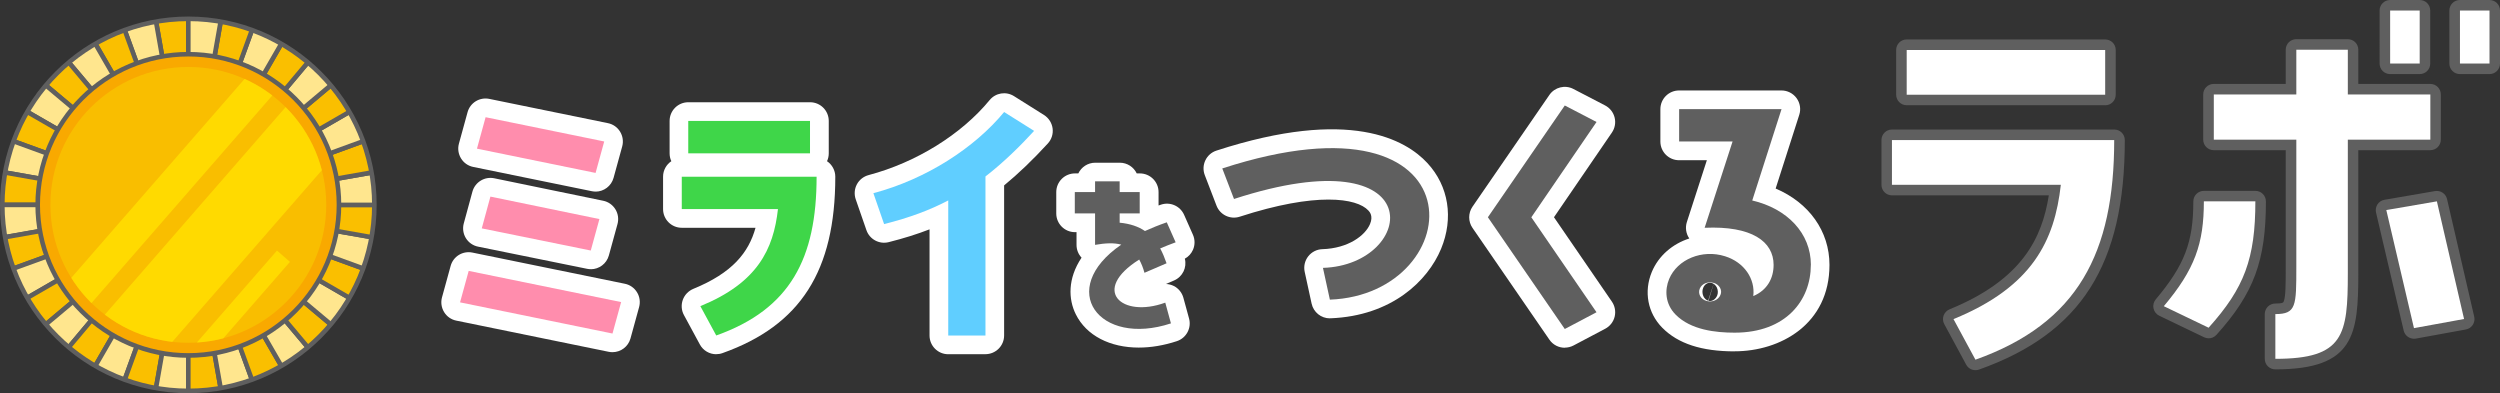<?xml version="1.0" encoding="UTF-8"?><svg xmlns="http://www.w3.org/2000/svg" xmlns:xlink="http://www.w3.org/1999/xlink" viewBox="0 0 462.62 72.76"><rect x="0" y="0" width="462.62" height="72.76" fill="#333333" stroke="none"/><defs><style>.f{fill:none;}.g{fill:#f9be00;}.h{fill:#f9a900;}.i{fill:#fabf00;}.j{fill:#fff;}.k{fill:#ffda00;}.l{fill:#ffe68e;}.m{fill:#ff8dad;}.n{fill:#3fd649;}.o{fill:#60ceff;}.p{fill:#5f5f5f;}.q{clip-path:url(#e);}.r{clip-path:url(#d);}</style><clipPath id="d"><circle class="f" cx="34.85" cy="37.91" r="34.42"/></clipPath><clipPath id="e"><circle class="g" cx="34.85" cy="37.91" r="25.52"/></clipPath></defs><g id="a"/><g id="b"><g id="c"><g><g><g class="r"><g><g><polygon class="i" points="28.06 -.6 34.85 37.91 34.85 -1.2 28.06 -.6"/><path class="p" d="M34.43,37.98L27.56-.99l7.72-.67V37.91l-.84,.07ZM28.56-.22l5.87,33.27V-.73L28.56-.22Z"/></g><g><polygon class="l" points="21.47 1.16 34.85 37.91 28.06 -.6 21.47 1.16"/><path class="p" d="M34.45,38.06L20.92,.87l7.48-2,6.87,38.97-.82,.22ZM22.03,1.45l11.55,31.75L27.72-.07l-5.69,1.52Z"/></g><g><polygon class="i" points="15.3 4.04 34.85 37.91 21.47 1.16 15.3 4.04"/><path class="p" d="M34.48,38.12L14.69,3.85,21.71,.58l13.53,37.19-.77,.36ZM15.9,4.23l16.89,29.26L21.23,1.74l-5.34,2.49Z"/></g><g><polygon class="l" points="9.71 7.95 34.85 37.91 15.3 4.04 9.71 7.95"/><path class="p" d="M34.52,38.18L9.09,7.87,15.43,3.43l19.79,34.27-.69,.49ZM10.33,8.03l21.72,25.88L15.16,4.66l-4.82,3.38Z"/></g><g><polygon class="i" points="4.89 12.77 34.85 37.91 9.71 7.95 4.89 12.77"/><path class="p" d="M34.58,38.24L4.26,12.8l5.48-5.48,25.44,30.31-.6,.6ZM5.52,12.75l25.88,21.72L9.68,8.58l-4.16,4.16Z"/></g><g><polygon class="l" points=".98 18.36 34.85 37.91 4.89 12.77 .98 18.36"/><path class="p" d="M34.64,38.28L.37,18.49l4.44-6.34,30.31,25.44-.49,.69ZM1.6,18.22l29.26,16.89L4.97,13.4l-3.38,4.82Z"/></g><g><polygon class="i" points="-1.9 24.53 34.85 37.91 .98 18.36 -1.9 24.53"/><path class="p" d="M34.7,38.31L-2.48,24.78,.79,17.76l34.27,19.79-.36,.77ZM-1.32,24.29l31.75,11.55L1.17,18.96l-2.49,5.34Z"/></g><g><polygon class="l" points="-3.66 31.12 34.85 37.91 -1.9 24.53 -3.66 31.12"/><path class="p" d="M34.77,38.33L-4.2,31.46l2-7.48,37.18,13.53-.22,.82ZM-3.13,30.78l33.27,5.87L-1.61,25.09l-1.52,5.69Z"/></g><g><polygon class="i" points="-4.26 37.91 34.85 37.91 -3.66 31.12 -4.26 37.91"/><path class="p" d="M34.85,38.34H-4.72l.67-7.72,38.97,6.87-.07,.84Zm-38.64-.85H29.99L-3.28,31.62l-.51,5.87Z"/></g><g><polygon class="l" points="-3.66 44.7 34.85 37.91 -4.26 37.91 -3.66 44.7"/><path class="p" d="M-4.05,45.2l-.67-7.72H34.85l.07,.84L-4.05,45.2Zm.25-6.86l.51,5.87,33.27-5.87H-3.79Z"/></g><g><polygon class="i" points="-1.9 51.29 34.85 37.91 -3.66 44.7 -1.9 51.29"/><path class="p" d="M-2.19,51.84l-2-7.48,38.97-6.87,.22,.82L-2.19,51.84Zm-.94-6.8l1.52,5.69,31.75-11.55L-3.13,45.04Z"/></g><g><polygon class="l" points=".98 57.46 34.85 37.91 -1.9 51.29 .98 57.46"/><path class="p" d="M.79,58.06l-3.27-7.02,37.18-13.53,.36,.77L.79,58.06Zm-2.11-6.54l2.49,5.34,29.26-16.89L-1.32,51.53Z"/></g><g><polygon class="i" points="4.89 63.05 34.85 37.91 .98 57.46 4.89 63.05"/><path class="p" d="M4.81,63.67L.37,57.33l34.27-19.79,.49,.69L4.81,63.67Zm-3.21-6.07l3.38,4.82,25.88-21.71L1.6,57.6Z"/></g><g><polygon class="l" points="9.71 67.87 34.85 37.91 4.89 63.05 9.71 67.87"/><path class="p" d="M9.74,68.5l-5.48-5.48,30.31-25.44,.6,.6-25.44,30.31Zm-4.22-5.42l4.16,4.16,21.72-25.88L5.52,63.07Z"/></g><g><polygon class="i" points="15.3 71.78 34.85 37.91 9.71 67.87 15.3 71.78"/><path class="p" d="M15.43,72.39l-6.34-4.44,25.44-30.31,.69,.49L15.43,72.39Zm-5.1-4.61l4.82,3.38,16.89-29.26-21.72,25.88Z"/></g><g><polygon class="l" points="21.47 74.66 34.85 37.91 15.3 71.78 21.47 74.66"/><path class="p" d="M21.71,75.24l-7.02-3.27,19.79-34.27,.77,.36-13.53,37.18Zm-5.82-3.65l5.34,2.49,11.55-31.75-16.89,29.26Z"/></g><g><polygon class="i" points="28.06 76.42 34.85 37.91 21.47 74.66 28.06 76.42"/><path class="p" d="M28.4,76.95l-7.48-2,13.53-37.18,.82,.22-6.87,38.97Zm-6.36-2.59l5.69,1.52,5.87-33.27-11.55,31.75Z"/></g><g><polygon class="l" points="34.85 77.02 34.85 37.91 28.06 76.42 34.85 77.02"/><path class="p" d="M35.27,77.48l-7.72-.67,6.87-38.97,.84,.07v39.57Zm-6.72-1.44l5.87,.51V42.77l-5.87,33.27Z"/></g><g><polygon class="i" points="41.64 76.42 34.85 37.91 34.85 77.02 41.64 76.42"/><path class="p" d="M34.42,77.48V37.91l.84-.07,6.87,38.97-7.72,.67Zm.85-34.71v33.78l5.87-.51-5.87-33.27Z"/></g><g><polygon class="l" points="48.22 74.66 34.85 37.91 41.64 76.42 48.22 74.66"/><path class="p" d="M41.3,76.95l-6.87-38.97,.82-.22,13.53,37.18-7.48,2Zm-5.19-34.33l5.87,33.27,5.69-1.52-11.55-31.75Z"/></g><g><polygon class="i" points="54.4 71.78 34.85 37.91 48.22 74.66 54.4 71.78"/><path class="p" d="M47.98,75.24l-13.53-37.18,.77-.36,19.79,34.27-7.02,3.27Zm-11.07-32.91l11.55,31.75,5.34-2.49-16.89-29.26Z"/></g><g><polygon class="l" points="59.99 67.87 34.85 37.91 54.4 71.78 59.99 67.87"/><path class="p" d="M54.27,72.39l-19.79-34.27,.69-.49,25.44,30.31-6.34,4.44Zm-16.62-30.49l16.89,29.26,4.82-3.38-21.72-25.88Z"/></g><g><polygon class="i" points="64.81 63.05 34.85 37.91 59.99 67.87 64.81 63.05"/><path class="p" d="M59.96,68.5l-25.44-30.31,.6-.6,30.31,25.44-5.48,5.48Zm-21.66-27.14l21.72,25.88,4.16-4.16-25.88-21.71Z"/></g><g><polygon class="l" points="68.72 57.46 34.85 37.91 64.81 63.05 68.72 57.46"/><path class="p" d="M64.89,63.67l-30.31-25.44,.49-.69,34.27,19.79-4.44,6.34Zm-26.04-22.96l25.88,21.71,3.38-4.82-29.26-16.89Z"/></g><g><polygon class="i" points="71.6 51.29 34.85 37.91 68.72 57.46 71.6 51.29"/><path class="p" d="M68.91,58.06l-34.27-19.79,.36-.77,37.18,13.53-3.27,7.02Zm-29.64-18.09l29.26,16.89,2.49-5.34-31.75-11.55Z"/></g><g><polygon class="l" points="73.36 44.7 34.85 37.91 71.6 51.29 73.36 44.7"/><path class="p" d="M71.89,51.84l-37.18-13.53,.22-.82,38.97,6.87-2,7.48Zm-32.33-12.67l31.75,11.55,1.52-5.69-33.27-5.87Z"/></g><g><polygon class="i" points="73.96 37.91 34.85 37.91 73.36 44.7 73.96 37.91"/><path class="p" d="M73.74,45.2l-38.97-6.87,.07-.84h39.57l-.67,7.72Zm-34.04-6.86l33.27,5.87,.51-5.87H39.71Z"/></g><g><polygon class="l" points="73.36 31.12 34.85 37.91 73.96 37.91 73.36 31.12"/><path class="p" d="M74.42,38.34H34.85l-.07-.84,38.97-6.87,.67,7.72Zm-34.71-.85h33.78l-.51-5.87-33.27,5.87Z"/></g><g><polygon class="i" points="71.6 24.53 34.85 37.91 73.36 31.12 71.6 24.53"/><path class="p" d="M34.92,38.33l-.22-.82,37.18-13.53,2,7.48-38.97,6.87Zm36.38-13.24l-31.75,11.55,33.27-5.87-1.52-5.69Z"/></g><g><polygon class="l" points="68.72 18.36 34.85 37.91 71.6 24.53 68.72 18.36"/><path class="p" d="M34.99,38.31l-.36-.77,34.27-19.79,3.27,7.02-37.18,13.53Zm33.53-19.35l-29.26,16.89,31.75-11.55-2.49-5.34Z"/></g><g><polygon class="i" points="64.81 12.77 34.85 37.91 68.72 18.36 64.81 12.77"/><path class="p" d="M35.06,38.28l-.49-.69,30.31-25.44,4.44,6.34-34.27,19.79Zm29.66-24.88l-25.88,21.72,29.26-16.89-3.38-4.82Z"/></g><g><polygon class="l" points="59.99 7.95 34.85 37.91 64.81 12.77 59.99 7.95"/><path class="p" d="M35.12,38.24l-.6-.6L59.96,7.32l5.48,5.48-30.31,25.44ZM60.01,8.58l-21.72,25.88,25.88-21.72-4.16-4.16Z"/></g><g><polygon class="i" points="54.4 4.04 34.85 37.91 59.99 7.95 54.4 4.04"/><path class="p" d="M35.17,38.18l-.69-.49L54.27,3.43l6.34,4.44-25.44,30.31ZM54.54,4.66l-16.89,29.26L59.36,8.03l-4.82-3.38Z"/></g><g><polygon class="l" points="48.22 1.16 34.85 37.91 54.4 4.04 48.22 1.16"/><path class="p" d="M35.22,38.12l-.77-.36L47.98,.58l7.02,3.27-19.79,34.27ZM48.46,1.74l-11.55,31.75L53.8,4.23l-5.34-2.49Z"/></g><g><polygon class="i" points="41.64 -.6 34.85 37.91 48.22 1.16 41.64 -.6"/><path class="p" d="M35.25,38.06l-.82-.22L41.3-1.13l7.48,2-13.53,37.19ZM41.98-.07l-5.87,33.27L47.67,1.45,41.98-.07Z"/></g><g><polygon class="l" points="34.85 -1.2 34.85 37.91 41.64 -.6 34.85 -1.2"/><path class="p" d="M35.27,37.98l-.84-.07V-1.66l7.72,.67-6.87,38.97Zm0-38.72V33.05L41.14-.22l-5.87-.51Z"/></g></g></g><circle class="g" cx="34.85" cy="37.91" r="27.88"/><path class="p" d="M34.85,72.76C15.63,72.76,0,57.13,0,37.91S15.63,3.06,34.85,3.06s34.85,15.63,34.85,34.85-15.63,34.85-34.85,34.85Zm0-68.85C16.1,3.91,.85,19.16,.85,37.91s15.25,34,34,34,34-15.25,34-34S53.6,3.91,34.85,3.91Z"/><g><circle class="h" cx="34.85" cy="37.91" r="27.88"/><path class="p" d="M34.85,66.21c-15.61,0-28.3-12.7-28.3-28.3S19.24,9.61,34.85,9.61s28.3,12.7,28.3,28.3-12.7,28.3-28.3,28.3Zm0-55.76c-15.14,0-27.45,12.31-27.45,27.45s12.31,27.45,27.45,27.45,27.45-12.31,27.45-27.45-12.31-27.45-27.45-27.45Z"/></g><g><circle class="g" cx="34.85" cy="37.91" r="25.52"/><g class="q"><rect class="k" x="2.57" y="31.65" width="58.36" height="5.88" transform="translate(-15.19 35.81) rotate(-48.94)"/><rect class="k" x="4.1" y="67.82" width="58.36" height="3.18" transform="translate(-40.91 48.9) rotate(-48.93)"/><rect class="k" x="12.15" y="36.27" width="58.54" height="12.72" transform="translate(-17.93 45.86) rotate(-48.94)"/></g></g></g><g><g><path class="j" d="M113.34,65.17c-.23,0-.46-.02-.7-.07l-28.21-5.77c-.94-.19-1.75-.76-2.25-1.58-.5-.82-.64-1.8-.39-2.72l1.6-5.82c.48-1.76,2.24-2.84,4.03-2.47l28.21,5.77c.94,.19,1.75,.76,2.25,1.58,.5,.81,.64,1.8,.39,2.72l-1.6,5.82c-.42,1.53-1.81,2.54-3.33,2.54Zm-4.02-15.36c-.23,0-.46-.02-.69-.07l-20.17-4.1c-.94-.19-1.75-.76-2.25-1.57-.5-.81-.64-1.8-.39-2.72l1.6-5.88c.48-1.76,2.25-2.85,4.04-2.48l20.17,4.16c.94,.19,1.75,.77,2.25,1.58,.5,.81,.64,1.8,.39,2.72l-1.6,5.82c-.42,1.53-1.81,2.55-3.33,2.55Zm.89-14.36c-.23,0-.46-.02-.7-.07l-21.95-4.49c-.94-.19-1.75-.76-2.25-1.58-.5-.82-.64-1.8-.39-2.72l1.6-5.82c.48-1.76,2.24-2.84,4.03-2.47l21.95,4.49c.94,.19,1.75,.76,2.25,1.58,.5,.82,.64,1.8,.39,2.72l-1.6,5.82c-.42,1.53-1.81,2.55-3.33,2.55Z"/><path class="j" d="M132.54,65.55c-1.24,0-2.43-.67-3.04-1.82l-2.94-5.43c-.47-.86-.54-1.89-.21-2.81,.33-.92,1.04-1.66,1.95-2.04,7.24-2.96,10.23-6.71,11.51-11.3h-13.65c-1.91,0-3.46-1.55-3.46-3.46v-5.99c0-1.2,.61-2.25,1.53-2.87-.21-.44-.32-.94-.32-1.46v-5.99c0-1.91,1.55-3.46,3.46-3.46h22.53c1.91,0,3.46,1.55,3.46,3.46v5.99c0,.52-.11,1.01-.32,1.46,.92,.62,1.53,1.68,1.53,2.87,0,17.44-6.44,27.51-20.87,32.64-.38,.14-.77,.2-1.16,.2Zm13.78-29.38c.08,.07,.15,.14,.22,.22,.46,.51,.75,1.15,.85,1.81,.07-.66,.12-1.34,.17-2.04h-1.23Z"/><path class="j" d="M182.36,65.55h-6.89c-1.91,0-3.46-1.55-3.46-3.46v-19.65c-2.29,.89-4.75,1.66-7.56,2.37-1.74,.44-3.53-.52-4.12-2.22l-1.98-5.71c-.31-.91-.24-1.91,.21-2.76,.45-.85,1.24-1.47,2.17-1.72,8.8-2.33,17.17-7.52,22.4-13.88,1.11-1.35,3.04-1.66,4.51-.73l5.55,3.49c.87,.55,1.45,1.45,1.59,2.47,.14,1.02-.18,2.04-.88,2.8-2.75,3-5.46,5.6-8.09,7.76v27.77c0,1.91-1.55,3.46-3.46,3.46Zm-6.75-31.92c.57,.02,1.14,.19,1.65,.5,.91,.55,1.51,1.49,1.64,2.54v-4.02c0-.44,.08-.86,.24-1.26-1.14,.79-2.31,1.53-3.52,2.24Z"/><path class="j" d="M210.74,64.32c-5.3,0-9.7-2.19-11.67-6.17-1.38-2.78-1.52-6.6,1.07-10.47-.6-.64-.93-1.48-.93-2.36v-2.36h-.29c-1.91,0-3.46-1.55-3.46-3.46v-3.95c0-1.91,1.55-3.46,3.46-3.46h.62c.56-1.17,1.75-1.98,3.13-1.98h4.55c1.38,0,2.57,.81,3.13,1.98h.58c1.91,0,3.46,1.55,3.46,3.46v2.48c.14-.05,.28-.1,.42-.15,1.7-.59,3.56,.22,4.3,1.86l1.64,3.7c.39,.88,.4,1.89,.01,2.78-.31,.71-.84,1.29-1.51,1.65,.42,1.63-.41,3.35-1.99,4.03l-1.51,.65c.51,.02,1.02,.15,1.48,.38,.86,.44,1.49,1.23,1.75,2.16l1.05,3.84c.49,1.77-.5,3.62-2.25,4.2-2.43,.8-4.81,1.19-7.03,1.19Z"/><path class="j" d="M246.09,58.91c-1.62,0-3.03-1.13-3.38-2.73l-1.28-5.88c-.22-1,.02-2.05,.65-2.86s1.59-1.3,2.62-1.33c4.78-.15,7.93-2.52,8.82-4.65,.63-1.49-.07-2.25-.3-2.5-2.15-2.34-9.68-3.45-23.81,1.14-1.75,.57-3.64-.33-4.3-2.05l-2.17-5.65c-.34-.89-.3-1.87,.11-2.73,.41-.86,1.15-1.51,2.05-1.8,24.7-8.03,35.06-2,39.04,2.31,3.94,4.26,4.88,10.19,2.53,15.86-2.46,5.93-9.13,12.42-20.46,12.86-.04,0-.09,0-.13,0Zm11.57-25.27c.24,.22,.46,.44,.65,.65,2.46,2.68,3.05,6.36,1.58,9.86-.06,.13-.12,.27-.18,.4,.22-.39,.41-.77,.56-1.15,1.31-3.16,.87-6.26-1.22-8.52-.42-.45-.89-.86-1.41-1.24Z"/><path class="j" d="M289.56,64.35c-1.11,0-2.19-.53-2.85-1.5l-14.23-20.68c-.81-1.18-.81-2.74,0-3.92l14.23-20.68c.99-1.44,2.9-1.91,4.44-1.11l5.87,3.05c.88,.46,1.52,1.27,1.76,2.23,.24,.96,.06,1.98-.5,2.79l-10.72,15.67,10.72,15.62c.56,.81,.74,1.83,.51,2.78s-.87,1.77-1.74,2.23l-5.87,3.1c-.51,.27-1.07,.4-1.61,.4Zm-10.03-24.14l.44,.65c-.08-.43-.08-.86,0-1.29l-.44,.65Z"/><path class="j" d="M320.99,65.02c-6.09,0-10.46-1.42-13.37-4.35-2.72-2.74-3.47-6.71-1.95-10.36,1.26-3.01,3.85-5.19,6.93-6.18-.61-.88-.78-2.01-.45-3.04l3.7-11.44h-5.14c-1.91,0-3.46-1.55-3.46-3.46v-5.99c0-1.91,1.55-3.46,3.46-3.46h18.95c1.1,0,2.14,.53,2.79,1.42,.65,.89,.84,2.04,.5,3.09l-4.37,13.64c6.16,2.62,9.96,7.88,9.96,14.13,0,10.99-9.1,15.99-17.56,15.99Zm-1.09-6.94c1.05,.04,2.2,.02,3.18-.1-.26-.11-.5-.25-.73-.42-.43-.32-.77-.73-1-1.19-.35,.68-.85,1.26-1.45,1.71Zm-2.79-5.55l-.96,3.13c.6,.18,1.31-.24,1.6-.95,.19-.43,.18-.99-.04-1.48-.14-.29-.35-.54-.6-.7Zm-.67-.21c-.53,0-1.04,.36-1.27,.95-.19,.44-.19,1.04,.03,1.53,.19,.41,.51,.72,.89,.84l1.01-3.11c-.1-.07-.22-.12-.33-.16-.11-.03-.22-.05-.33-.05Zm3.71-13.5c.41,.04,.8,.1,1.19,.16-.04-.06-.07-.11-.1-.17-.34-.61-.49-1.3-.44-1.98l-.65,1.99Zm2.82-15.17c.16,.15,.31,.31,.44,.49,.47,.64,.69,1.42,.66,2.2l.86-2.69h-1.96Z"/></g><g><path class="m" d="M86.73,50.13l28.21,5.77-1.6,5.82-28.21-5.77,1.6-5.82Zm25.08-23.95l-1.6,5.82-21.95-4.49,1.6-5.82,21.95,4.49Zm-21.06,10.2l20.17,4.16-1.6,5.82-20.17-4.1,1.6-5.88Z"/><path class="n" d="M143.96,38.69h-17.8v-5.99h24.95c0,15.08-4.85,24.5-18.57,29.38l-2.94-5.43c10.59-4.32,13.53-10.53,14.36-17.96Zm5.93-10.32h-22.53v-5.99h22.53v5.99Z"/><path class="o" d="M163.6,41.46l-1.98-5.71c9.83-2.61,18.76-8.43,24.19-15.02l5.55,3.49c-2.49,2.72-5.62,5.82-9,8.43v29.44h-6.89v-25c-3.51,1.83-7.08,3.16-11.87,4.38Z"/><path class="p" d="M215.63,56l1.05,3.84c-13.27,4.39-21.28-6.26-9.19-14.57-1.35-.37-2.95-.29-4.85,.04v-5.82h-3.75v-3.95h3.75v-1.98h4.55v1.98h3.71v3.95h-3.71v1.72c1.94,.18,3.5,.73,4.68,1.54,1.22-.55,2.57-1.1,4.04-1.61l1.64,3.7c-1.05,.37-1.98,.77-2.86,1.13,.46,.84,.84,1.79,1.18,2.75l-4.09,1.76c-.25-.95-.59-1.76-.97-2.45-9.02,5.67-3.24,10.91,4.8,7.98Z"/><path class="p" d="M246.09,55.45l-1.28-5.88c17.36-.55,20.42-24.73-16.46-12.75l-2.17-5.65c48.63-15.8,45.88,23.29,19.91,24.28Z"/><path class="p" d="M295.43,22.58l-12.06,17.63,12.06,17.57-5.87,3.1-14.23-20.68,14.23-20.68,5.87,3.05Z"/><path class="p" d="M335.09,49.03c0,6.54-4.59,12.53-14.1,12.53-3.51,0-8.1-.5-10.91-3.33-1.98-2-2.04-4.6-1.21-6.6,1.53-3.66,6.13-5.54,10.34-4.21,3.57,1.11,5.62,4.21,5.23,7.37,2.62-1.11,3.76-3.33,3.76-5.77,0-4.32-4.02-7.26-12.76-6.87l5.17-15.97h-9.89v-5.99h18.95l-5.42,16.91c6.45,1.5,10.85,6.04,10.85,11.92Zm-17.93,3.33c-1.08-.33-2.23,.11-2.62,1.05-.38,.89,.13,1.94,1.21,2.27,1.09,.33,2.23-.17,2.62-1.11,.38-.89-.19-1.88-1.21-2.22Z"/></g></g><g><g><path class="p" d="M365.55,68.5c-.7,0-1.37-.38-1.71-1.02l-4.06-7.51c-.26-.49-.31-1.06-.12-1.58s.59-.94,1.1-1.15c13.54-5.53,17.13-13.29,18.37-21.09h-29.02c-1.08,0-1.95-.87-1.95-1.95v-8.28c0-1.08,.87-1.95,1.95-1.95h41.13c1.08,0,1.95,.87,1.95,1.95,0,23.05-8.07,35.75-26.98,42.47-.21,.08-.44,.11-.65,.11Zm-1.33-8.52l2.24,4.15c15.67-6.08,22.39-16.77,22.8-36.27h-37.21v4.38h29.3c.55,0,1.08,.24,1.45,.65,.37,.41,.55,.96,.48,1.52-.99,8.86-4.07,18.76-19.07,25.57Zm25.34-40.51h-36.73c-1.08,0-1.95-.87-1.95-1.95V9.25c0-1.08,.87-1.95,1.95-1.95h36.73c1.08,0,1.95,.87,1.95,1.95v8.28c0,1.08-.87,1.95-1.95,1.95Zm-34.78-3.9h32.83v-4.38h-32.83v4.38Z"/><path class="p" d="M421.04,68.35c-1.08,0-1.95-.87-1.95-1.95v-8.28c0-1.08,.87-1.95,1.95-1.95,1.42,0,1.5-.2,1.57-.41,.36-.95,.36-3.23,.36-6.38V27.79h-13.32c-1.08,0-1.95-.87-1.95-1.95v-8.36c0-1.08,.87-1.95,1.95-1.95h13.32v-6.33c0-1.08,.87-1.95,1.95-1.95h9.53c1.08,0,1.95,.87,1.95,1.95v6.33h13.32c1.08,0,1.95,.87,1.95,1.95v8.36c0,1.08-.87,1.95-1.95,1.95h-13.32v22.74c0,11.38-.71,17.82-15.36,17.82Zm1.95-8.45v4.52c9.15-.33,9.52-3.33,9.52-13.89V25.84c0-1.08,.87-1.95,1.95-1.95h13.32v-4.46h-13.32c-1.08,0-1.95-.87-1.95-1.95v-6.33h-5.63v6.33c0,1.08-.87,1.95-1.95,1.95h-13.32v4.46h13.32c1.08,0,1.95,.87,1.95,1.95v23.54c0,6.21,0,9.73-3.88,10.52Zm23.71,2.78c-.89,0-1.69-.61-1.9-1.5l-5.12-21.85c-.12-.52-.02-1.07,.27-1.52,.3-.45,.77-.75,1.29-.84l9.35-1.61c1.03-.17,2,.48,2.23,1.48l5.03,21.77c.12,.52,.02,1.06-.27,1.51-.29,.45-.75,.75-1.28,.85l-9.27,1.69c-.12,.02-.23,.03-.35,.03Zm-2.75-22.23l4.22,18.03,5.43-.99-4.16-17.99-5.5,.95Zm-35.25,22.15c-.29,0-.57-.06-.84-.19l-8.3-3.99c-.54-.26-.93-.76-1.06-1.35-.13-.59,.03-1.2,.41-1.66,5.33-6.34,6.96-10.58,6.96-18.14,0-1.08,.87-1.95,1.95-1.95h9.53c1.08,0,1.95,.87,1.95,1.95,0,10.99-2.22,16.99-9.15,24.69-.38,.42-.91,.65-1.45,.65Zm-5.23-6.63l4.75,2.28c5.16-6.02,6.94-10.72,7.16-19.04h-5.65c-.27,6.58-2,11.22-6.26,16.76Zm57.2-42.26h-5.47c-1.08,0-1.95-.87-1.95-1.95V1.95c0-1.08,.87-1.95,1.95-1.95h5.47c1.08,0,1.95,.87,1.95,1.95V11.76c0,1.08-.87,1.95-1.95,1.95Zm-3.52-3.9h1.58V3.9h-1.58v5.92Zm-9.39,3.9h-5.47c-1.08,0-1.95-.87-1.95-1.95V1.95c0-1.08,.87-1.95,1.95-1.95h5.47c1.08,0,1.95,.87,1.95,1.95V11.76c0,1.08-.87,1.95-1.95,1.95Zm-3.52-3.9h1.58V3.9h-1.58v5.92Z"/></g><g><path class="j" d="M381.35,34.2h-31.25v-8.28h41.13c0,20.85-6.71,33.89-25.68,40.64l-4.06-7.51c14.65-5.98,18.71-14.57,19.86-24.84Zm8.21-16.67h-36.73V9.25h36.73v8.28Z"/><path class="j" d="M408.71,60.65l-8.3-3.99c5.74-6.82,7.41-11.58,7.41-19.4h9.53c0,10.58-2.03,16.02-8.65,23.38Zm16.22-34.81h-15.27v-8.36h15.27V9.2h9.53v8.28h15.27v8.36h-15.27v24.69c0,11.5-.71,15.87-13.41,15.87v-8.28c3.88,0,3.88-1.53,3.88-8.74V25.84Zm26.01,11.42l5.03,21.77-9.27,1.69-5.12-21.85,9.35-1.61Zm-3.18-25.5h-5.47V1.95h5.47V11.76Zm12.92,0h-5.47V1.95h5.47V11.76Z"/></g></g></g></g></g></svg>